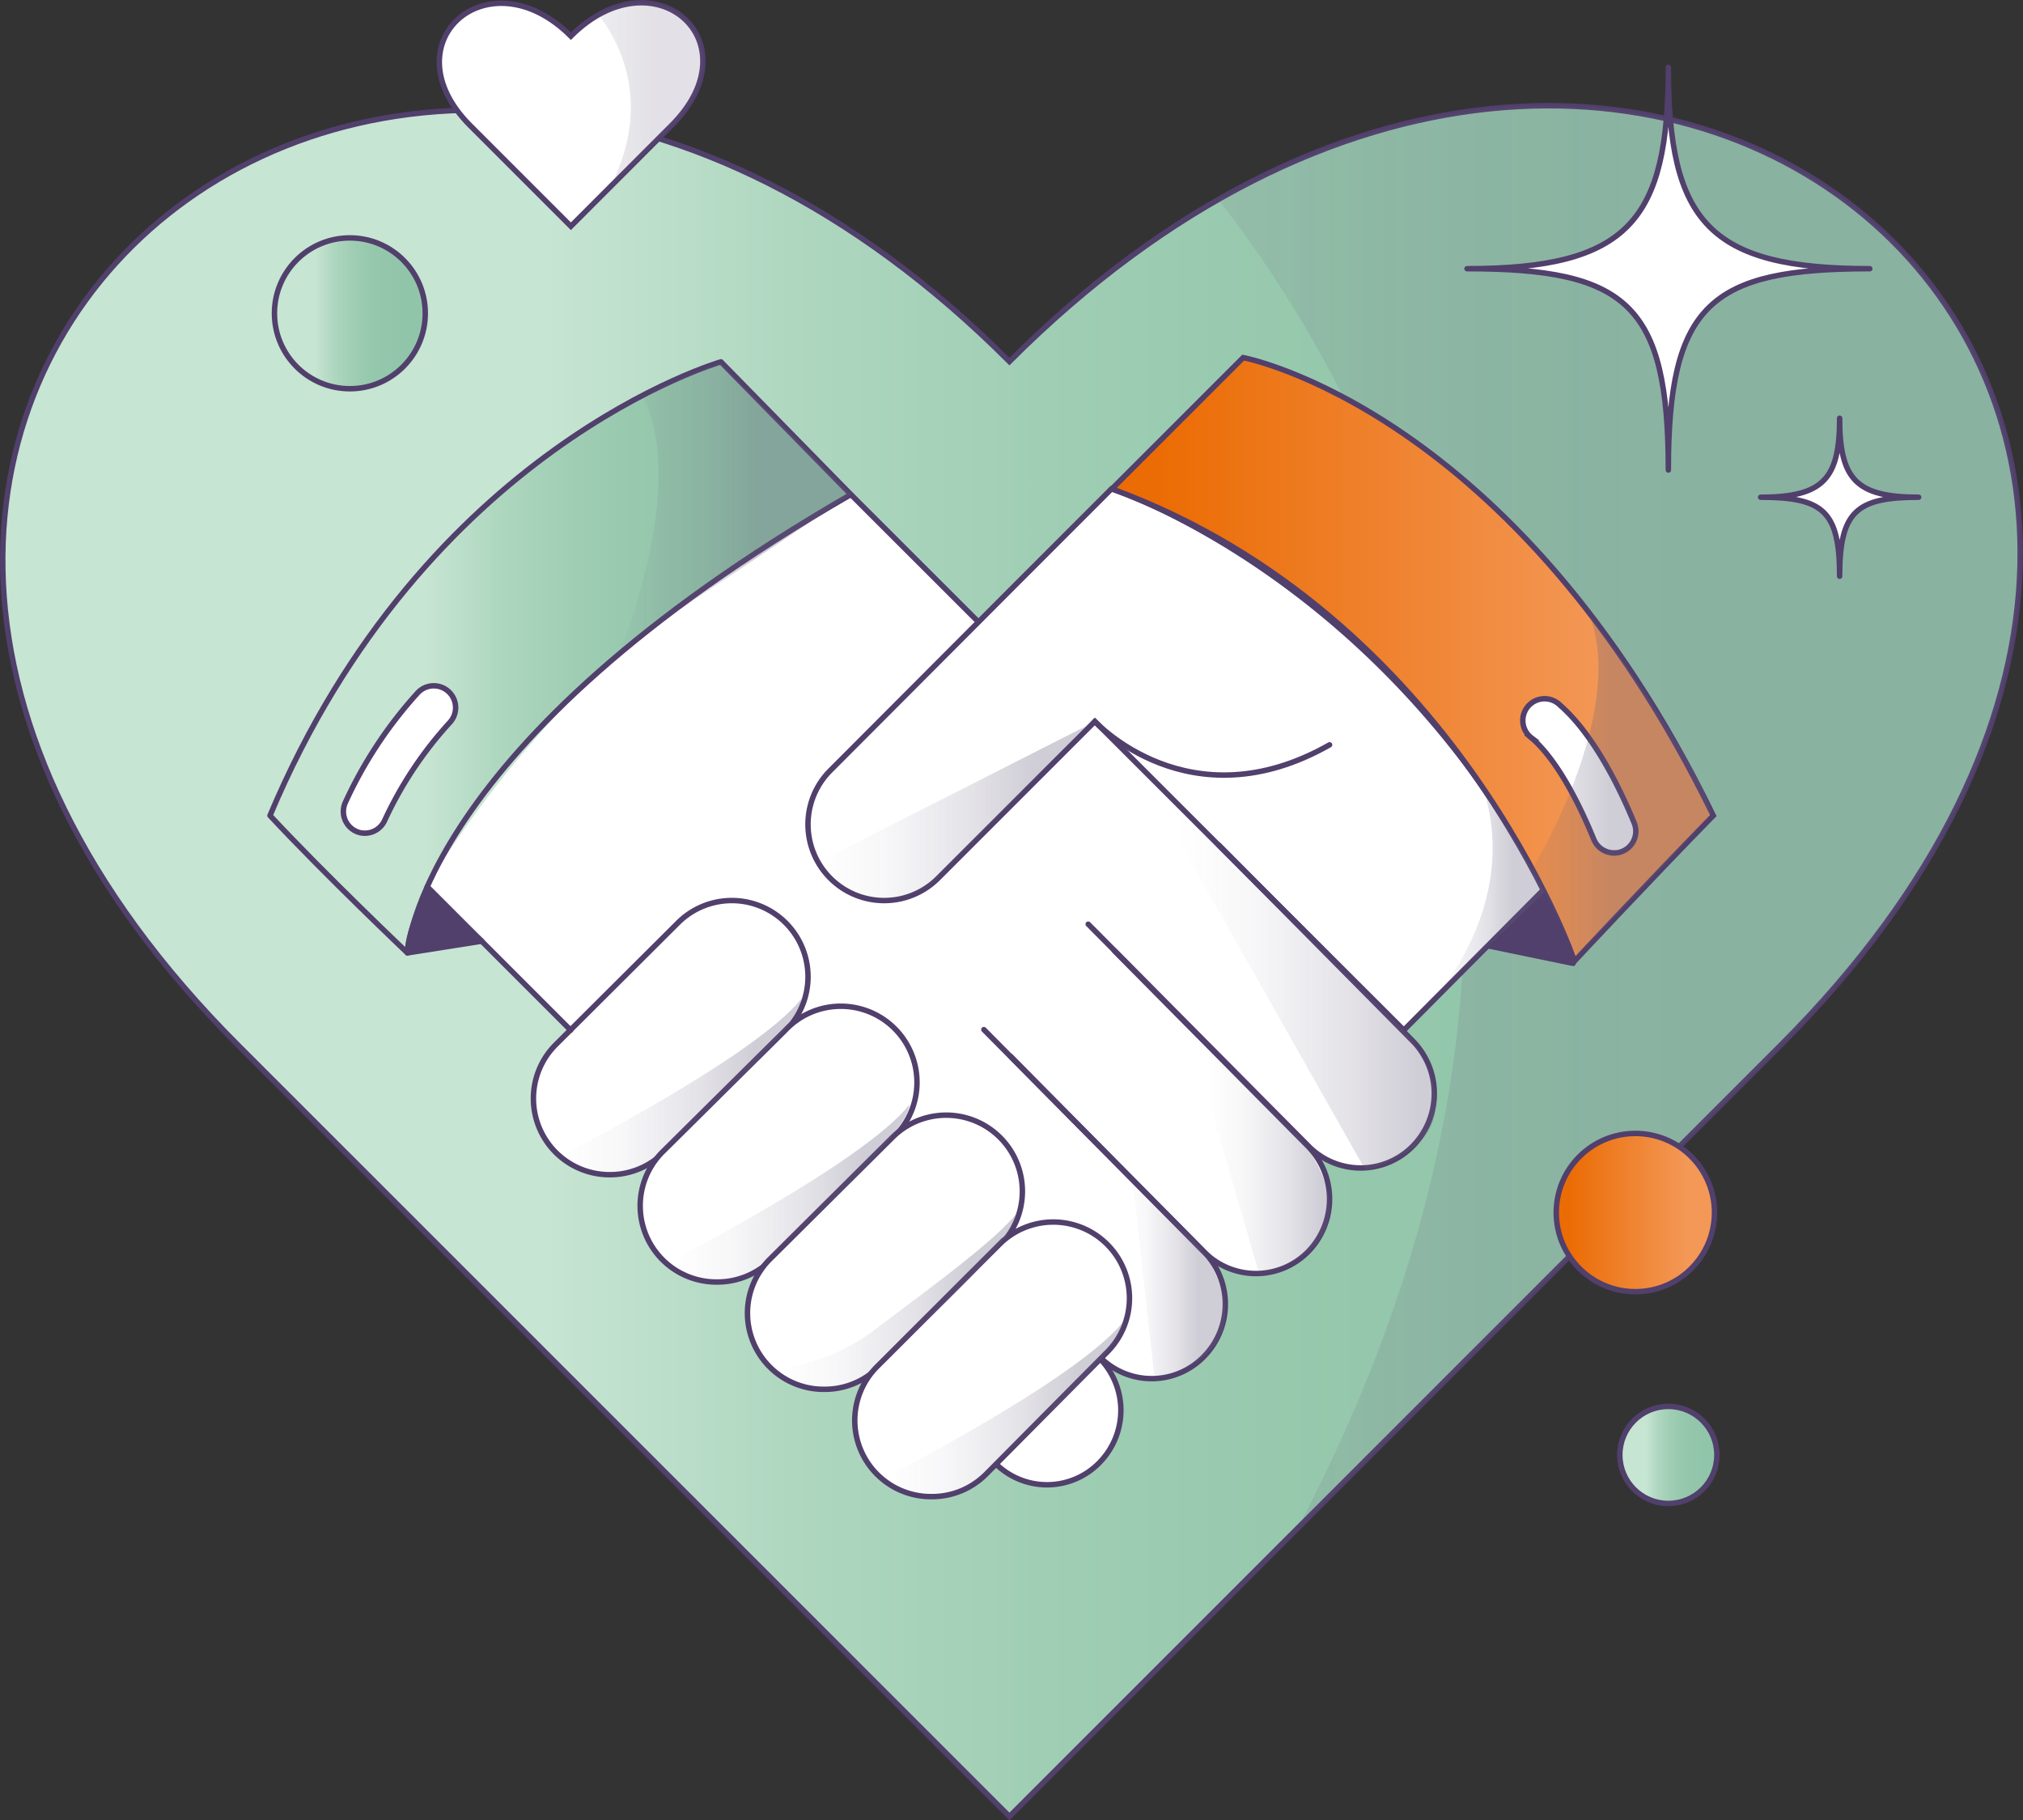 <svg xmlns="http://www.w3.org/2000/svg" xmlns:xlink="http://www.w3.org/1999/xlink" viewBox="0 0 185.9 167.27"><rect x="0" y="0" width="185.9" height="167.27" fill="#333333" stroke="none"/><defs><linearGradient id="a7e91ea5-948b-4d62-8786-9b91aef2709e" x1="0.25" y1="88.31" x2="185.65" y2="88.31" gradientUnits="userSpaceOnUse"><stop offset="0.27" stop-color="#c6e5d2"/><stop offset="0.27" stop-color="#c6e5d2"/><stop offset="0.39" stop-color="#afd7c0"/><stop offset="0.53" stop-color="#9ecdb3"/><stop offset="0.68" stop-color="#94c7ab"/><stop offset="0.87" stop-color="#91c5a9"/></linearGradient><linearGradient id="ae6aec6a-2bf4-4b84-92f1-469c47dbdb84" x1="0.25" y1="75.05" x2="185.65" y2="75.05" gradientUnits="userSpaceOnUse"><stop offset="0" stop-color="#645d79" stop-opacity="0"/><stop offset="0.25" stop-color="#645d79" stop-opacity="0.05"/><stop offset="0.58" stop-color="#645d79" stop-opacity="0.18"/><stop offset="0.81" stop-color="#645d79" stop-opacity="0.31"/></linearGradient><linearGradient id="b3b56497-c922-4f31-a375-669e273c58d1" x1="40.37" y1="8.79" x2="64.59" y2="8.79" xlink:href="#ae6aec6a-2bf4-4b84-92f1-469c47dbdb84"/><linearGradient id="fa07eb0c-ee9a-427c-8fbc-2cda203a0c77" x1="143.01" y1="111.42" x2="157.55" y2="111.42" gradientUnits="userSpaceOnUse"><stop offset="0.08" stop-color="#eb6c04"/><stop offset="0.35" stop-color="#ee7c23"/><stop offset="0.83" stop-color="#f39857"/></linearGradient><linearGradient id="bc554787-c512-4a54-a106-fc634c2f12e3" x1="148.85" y1="133.69" x2="157.78" y2="133.69" xlink:href="#a7e91ea5-948b-4d62-8786-9b91aef2709e"/><linearGradient id="b22c8387-752e-4096-9ce5-05fb3e482e28" x1="25.22" y1="28.79" x2="39.08" y2="28.79" xlink:href="#a7e91ea5-948b-4d62-8786-9b91aef2709e"/><linearGradient id="b06c834e-c35d-46d9-b8ea-08c48fc32f74" x1="24.81" y1="60.41" x2="78.19" y2="60.41" xlink:href="#a7e91ea5-948b-4d62-8786-9b91aef2709e"/><linearGradient id="aaeee6d1-dd32-4e3c-a4e4-db3bf03aa7ba" x1="102.18" y1="60.59" x2="157.44" y2="60.59" xlink:href="#fa07eb0c-ee9a-427c-8fbc-2cda203a0c77"/><linearGradient id="fb62403a-66a3-4708-a283-ba0803d8d935" x1="52.46" y1="46.53" x2="73.67" y2="46.53" xlink:href="#ae6aec6a-2bf4-4b84-92f1-469c47dbdb84"/><linearGradient id="a8702d1d-8dfc-4148-a5b3-248239c26c3f" x1="134.65" y1="72.19" x2="151.06" y2="72.19" xlink:href="#ae6aec6a-2bf4-4b84-92f1-469c47dbdb84"/><linearGradient id="f440f2d0-1b5d-443b-a826-a63b9fd5d592" x1="108.28" y1="89.06" x2="135.65" y2="89.06" xlink:href="#ae6aec6a-2bf4-4b84-92f1-469c47dbdb84"/><linearGradient id="eea2d70b-2621-405a-985b-9b9779ed59fd" x1="110.96" y1="105.85" x2="123.95" y2="105.85" xlink:href="#ae6aec6a-2bf4-4b84-92f1-469c47dbdb84"/><linearGradient id="e1bff3a5-cee5-4eba-8eaf-fa481a62517d" x1="103.22" y1="117.79" x2="111.71" y2="117.79" xlink:href="#ae6aec6a-2bf4-4b84-92f1-469c47dbdb84"/><linearGradient id="f6b374e7-c5d7-43df-9f10-533624f34bfc" x1="75.25" y1="74.75" x2="99.75" y2="74.75" xlink:href="#ae6aec6a-2bf4-4b84-92f1-469c47dbdb84"/><linearGradient id="aad6c8d0-8892-4abd-9814-956f1ae89441" x1="71.48" y1="119.57" x2="93.4" y2="119.57" xlink:href="#ae6aec6a-2bf4-4b84-92f1-469c47dbdb84"/><linearGradient id="bf2df833-df32-4307-b232-2cf5b7ba590f" x1="61.65" y1="109.65" x2="83.56" y2="109.65" xlink:href="#ae6aec6a-2bf4-4b84-92f1-469c47dbdb84"/><linearGradient id="f79c2ae1-4c49-4a91-99ff-6f667c73b8b1" x1="51.73" y1="99.9" x2="73.65" y2="99.9" xlink:href="#ae6aec6a-2bf4-4b84-92f1-469c47dbdb84"/><linearGradient id="ad6017bf-f571-4f87-94c2-2b22c427a4f4" x1="81.31" y1="129.57" x2="103.23" y2="129.57" xlink:href="#ae6aec6a-2bf4-4b84-92f1-469c47dbdb84"/><linearGradient id="ec6fb9d1-37c4-4802-8313-b8d9019df4fc" x1="130.72" y1="82.56" x2="140.92" y2="82.56" xlink:href="#ae6aec6a-2bf4-4b84-92f1-469c47dbdb84"/></defs><title>Risorsa 1</title><g id="e3483457-a744-4331-83bc-3cd2a5d492d5" data-name="Livello 2"><g id="e6865df8-0a90-4077-9775-1076d51056cd" data-name="Layer 1"><path d="M92.76,166.91,21.9,96.06C-36.18,38,34.67-24.87,92.76,33.22c58.74-58.74,129.59,4.1,70.85,62.84Z" style="stroke:#513f6c;stroke-miterlimit:10;stroke-width:0.5px;fill:url(#a7e91ea5-948b-4d62-8786-9b91aef2709e)"/><g style="opacity:0.6"><path d="M111.94,18.35c13.11,16.61,39.4,61.07,7.35,122l44.32-44.32C216,43.63,165.23-12.06,111.94,18.35Z" style="fill:url(#ae6aec6a-2bf4-4b84-92f1-469c47dbdb84)"/></g><path d="M52.46,20.79,43.2,11.53c-7.59-7.59,1.67-15.8,9.26-8.21,7.67-7.67,16.93.54,9.25,8.21Z" style="fill:#fff;stroke:#513f6c;stroke-miterlimit:10;stroke-width:0.5px"/><g style="opacity:0.6"><path d="M55,1.38c1.72,2.17,5.15,8,1,15.94l5.79-5.79C68.56,4.68,61.93-2.59,55,1.38Z" style="fill:url(#b3b56497-c922-4f31-a375-669e273c58d1)"/></g><path d="M39.26,81.48s13.09-23.82,38.93-36c6,5.62,11.69,11.68,11.69,11.68l12.3-12.2S131,56.1,141.93,82c-3.67,3.36-13,12.64-13,12.64s2.27,2.67,2.51,3.91.62,5.05-2.15,7.18a7.26,7.26,0,0,1-8.52.33c1.44,1.79,1.73,5.26,1.37,5.79s-3.08,7.86-10.79,4.12c.73,1.36,1.47,3,1.18,4.45s-1,4.29-3.77,5.58-7.13.15-7.82-.92S52.44,94.66,52.44,94.66Z" style="fill:#fff"/><path d="M176.31,45.69c-5.78,0-7.26-1.68-7.26-7.26,0,5.51-1.43,7.26-7.26,7.26,5.77,0,7.26,1.29,7.26,7.26C169.05,47,170.57,45.69,176.31,45.69Z" style="fill:#fff;stroke:#513f6c;stroke-linecap:round;stroke-linejoin:round;stroke-width:0.5px"/><path d="M171.82,24.69c-14.75,0-18.51-4.27-18.51-18.51,0,14.06-3.64,18.51-18.5,18.51,14.69,0,18.5,3.3,18.5,18.5C153.31,27.93,157.19,24.69,171.82,24.69Z" style="fill:#fff;stroke:#513f6c;stroke-linecap:round;stroke-linejoin:round;stroke-width:0.5px"/><circle cx="150.28" cy="111.42" r="7.27" style="stroke:#513f6c;stroke-miterlimit:10;stroke-width:0.5px;fill:url(#fa07eb0c-ee9a-427c-8fbc-2cda203a0c77)"/><circle cx="153.31" cy="133.69" r="4.46" style="stroke:#513f6c;stroke-miterlimit:10;stroke-width:0.5px;fill:url(#bc554787-c512-4a54-a106-fc634c2f12e3)"/><circle cx="32.15" cy="28.79" r="6.93" style="stroke:#513f6c;stroke-miterlimit:10;stroke-width:0.5px;fill:url(#b22c8387-752e-4096-9ce5-05fb3e482e28)"/><path d="M56.06,107.94a7,7,0,0,1-4.94-12L62.3,84.8a7,7,0,0,1,9.9,9.9L61,105.89A7,7,0,0,1,56.06,107.94Z" style="fill:#fff;stroke:#513f6c;stroke-miterlimit:10;stroke-width:0.5px"/><path d="M103,129.59a6.88,6.88,0,0,1-2,4.84,6.72,6.72,0,0,1-9.57,0L80.63,123.5a6.89,6.89,0,0,1,0-9.67,6.72,6.72,0,0,1,9.57,0L101,124.76A6.84,6.84,0,0,1,103,129.59Z" style="fill:#fff;stroke:#513f6c;stroke-miterlimit:10;stroke-width:0.5px"/><path d="M92.8,97l17.81,18a6.87,6.87,0,0,1,0,9.67,6.69,6.69,0,0,1-9.56,0l-17.82-18" style="fill:none;stroke:#513f6c;stroke-miterlimit:10;stroke-width:0.5px"/><path d="M102.38,87.34l17.82,18a6.91,6.91,0,0,1,0,9.68,6.72,6.72,0,0,1-9.57,0L90.41,94.61" style="fill:none;stroke:#513f6c;stroke-linecap:round;stroke-miterlimit:10;stroke-width:0.5px"/><path d="M112,77.65l17.82,18a6.89,6.89,0,0,1,0,9.67,6.72,6.72,0,0,1-9.57,0L100,84.92" style="fill:none;stroke:#513f6c;stroke-linecap:round;stroke-miterlimit:10;stroke-width:0.5px"/><path d="M65.93,117.8a7,7,0,0,1-5-12L72.17,94.66a7,7,0,1,1,9.89,9.9L70.88,115.75A7,7,0,0,1,65.93,117.8Z" style="fill:#fff;stroke:#513f6c;stroke-miterlimit:10;stroke-width:0.5px"/><path d="M75.79,127.66a7,7,0,0,1-5-12L82,104.52a7,7,0,0,1,9.9,9.9L80.74,125.61A7,7,0,0,1,75.79,127.66Z" style="fill:#fff;stroke:#513f6c;stroke-miterlimit:10;stroke-width:0.5px"/><path d="M85.65,137.52a7,7,0,0,1-5-12l11.19-11.18a7,7,0,0,1,9.9,9.9L90.6,135.47A7,7,0,0,1,85.65,137.52Z" style="fill:#fff;stroke:#513f6c;stroke-miterlimit:10;stroke-width:0.5px"/><path d="M78.19,45.44,66.25,33.25S39.06,41.06,24.81,74.94c5,5.37,12.63,12.62,12.63,12.62S38.31,68.44,78.19,45.44Z" style="stroke:#513f6c;stroke-linejoin:round;stroke-width:0.5px;fill:url(#b06c834e-c35d-46d9-b8ea-08c48fc32f74)"/><line x1="78.19" y1="45.44" x2="89.88" y2="57.12" style="fill:none;stroke:#513f6c;stroke-miterlimit:10;stroke-width:0.5px"/><path d="M142,81.59c-15.48-28.9-39.86-36.67-39.86-36.67l-8.72,8.72L76.3,70.8a7,7,0,0,0,9.9,9.9l14.41-14.41L129,94.66Z" style="fill:none;stroke:#513f6c;stroke-miterlimit:10;stroke-width:0.5px"/><path d="M102.18,44.92l12.06-12.06s25,4.7,43.2,42.08c-5.75,5.87-12.75,13.37-12.75,13.37S133.79,56.54,102.18,44.92Z" style="stroke:#513f6c;stroke-miterlimit:10;stroke-width:0.5px;fill:url(#aaeee6d1-dd32-4e3c-a4e4-db3bf03aa7ba)"/><line x1="52.44" y1="94.66" x2="39.26" y2="81.48" style="fill:none;stroke:#513f6c;stroke-linecap:round;stroke-miterlimit:10;stroke-width:0.5px"/><path d="M100.61,66.29s8.68,9.48,21.57,2.15" style="fill:none;stroke:#513f6c;stroke-linecap:round;stroke-miterlimit:10;stroke-width:0.5px"/><path d="M33.53,76.56a1.89,1.89,0,0,1-.8-.17,2,2,0,0,1-1-2.64,39.18,39.18,0,0,1,6.63-10.06,2,2,0,1,1,3,2.67,35.19,35.19,0,0,0-6,9A2,2,0,0,1,33.53,76.56Z" style="fill:#fff;stroke:#513f6c;stroke-miterlimit:10;stroke-width:0.5px"/><path d="M148.32,78.37a2,2,0,0,1-1.86-1.25c-.82-2-3-7-5.73-9.32a2,2,0,1,1,2.63-3c3.23,2.82,5.65,8,6.81,10.82a2,2,0,0,1-1.85,2.76Z" style="fill:#fff;stroke:#513f6c;stroke-miterlimit:10;stroke-width:0.5px"/><path d="M37.44,87.56l6.83-1.08-5-4.46S37.48,85.27,37.44,87.56Z" style="fill:#513f6c;stroke:#513f6c;stroke-linecap:round;stroke-linejoin:round;stroke-width:0.5px"/><path d="M144.56,88.52l-7.66-1.58,5-4.92S144.23,86.52,144.56,88.52Z" style="fill:#513f6c;stroke:#513f6c;stroke-linecap:round;stroke-linejoin:round;stroke-width:0.5px"/><path d="M57,59.69s6.25-14.92,2.08-23.25a43.78,43.78,0,0,1,7.13-3.07l12,12.07Z" style="fill:url(#fb62403a-66a3-4708-a283-ba0803d8d935)"/><path d="M140.81,79.85s8.75-14.25,5.25-23.33c0,0,10.67,14.17,11.17,18.25C155.4,77,144.9,87.85,144.9,87.85Z" style="fill:url(#a8702d1d-8dfc-4148-a5b3-248239c26c3f)"/><path d="M125.48,107.52,104.56,70.6,129,94.66S137.56,104.19,125.48,107.52Z" style="fill:url(#f440f2d0-1b5d-443b-a826-a63b9fd5d592)"/><path d="M115.73,117.15l-6.54-22.59,10,9.72S127.81,113.81,115.73,117.15Z" style="fill:url(#eea2d70b-2621-405a-985b-9b9779ed59fd)"/><path d="M106.11,126.77l-2-18,5.54,5.1S118.19,123.44,106.11,126.77Z" style="fill:url(#e1bff3a5-cee5-4eba-8eaf-fa481a62517d)"/><path d="M75.25,79.19l24.5-12.44L86.06,80.87S80.69,86.06,75.25,79.19Z" style="fill:url(#f6b374e7-c5d7-43df-9f10-533624f34bfc)"/><path d="M71.48,125.77a18.58,18.58,0,0,0,9-3.65c5-3.81,10.75-7.91,13-10.68-.17,3-12.17,13.41-12.17,13.41S76.4,130.6,71.48,125.77Z" style="fill:url(#aad6c8d0-8892-4abd-9814-956f1ae89441)"/><path d="M61.65,115.85s17.66-9,21.91-14.33c-.16,3-12.16,13.42-12.16,13.42S66.56,120.69,61.65,115.85Z" style="fill:url(#bf2df833-df32-4307-b232-2cf5b7ba590f)"/><path d="M51.73,106.1s17.67-9,21.92-14.33c-.17,3-12.17,13.42-12.17,13.42S56.65,110.94,51.73,106.1Z" style="fill:url(#f79c2ae1-4c49-4a91-99ff-6f667c73b8b1)"/><path d="M81.31,135.77s17.67-9,21.92-14.33c-.17,3-12.17,13.41-12.17,13.41S86.23,140.6,81.31,135.77Z" style="fill:url(#ad6017bf-f571-4f87-94c2-2b22c427a4f4)"/><path d="M131.73,91.77s7.58-8.08,4.83-18.42A63.76,63.76,0,0,1,141.93,82Z" style="fill:url(#ec6fb9d1-37c4-4802-8313-b8d9019df4fc)"/></g></g></svg>